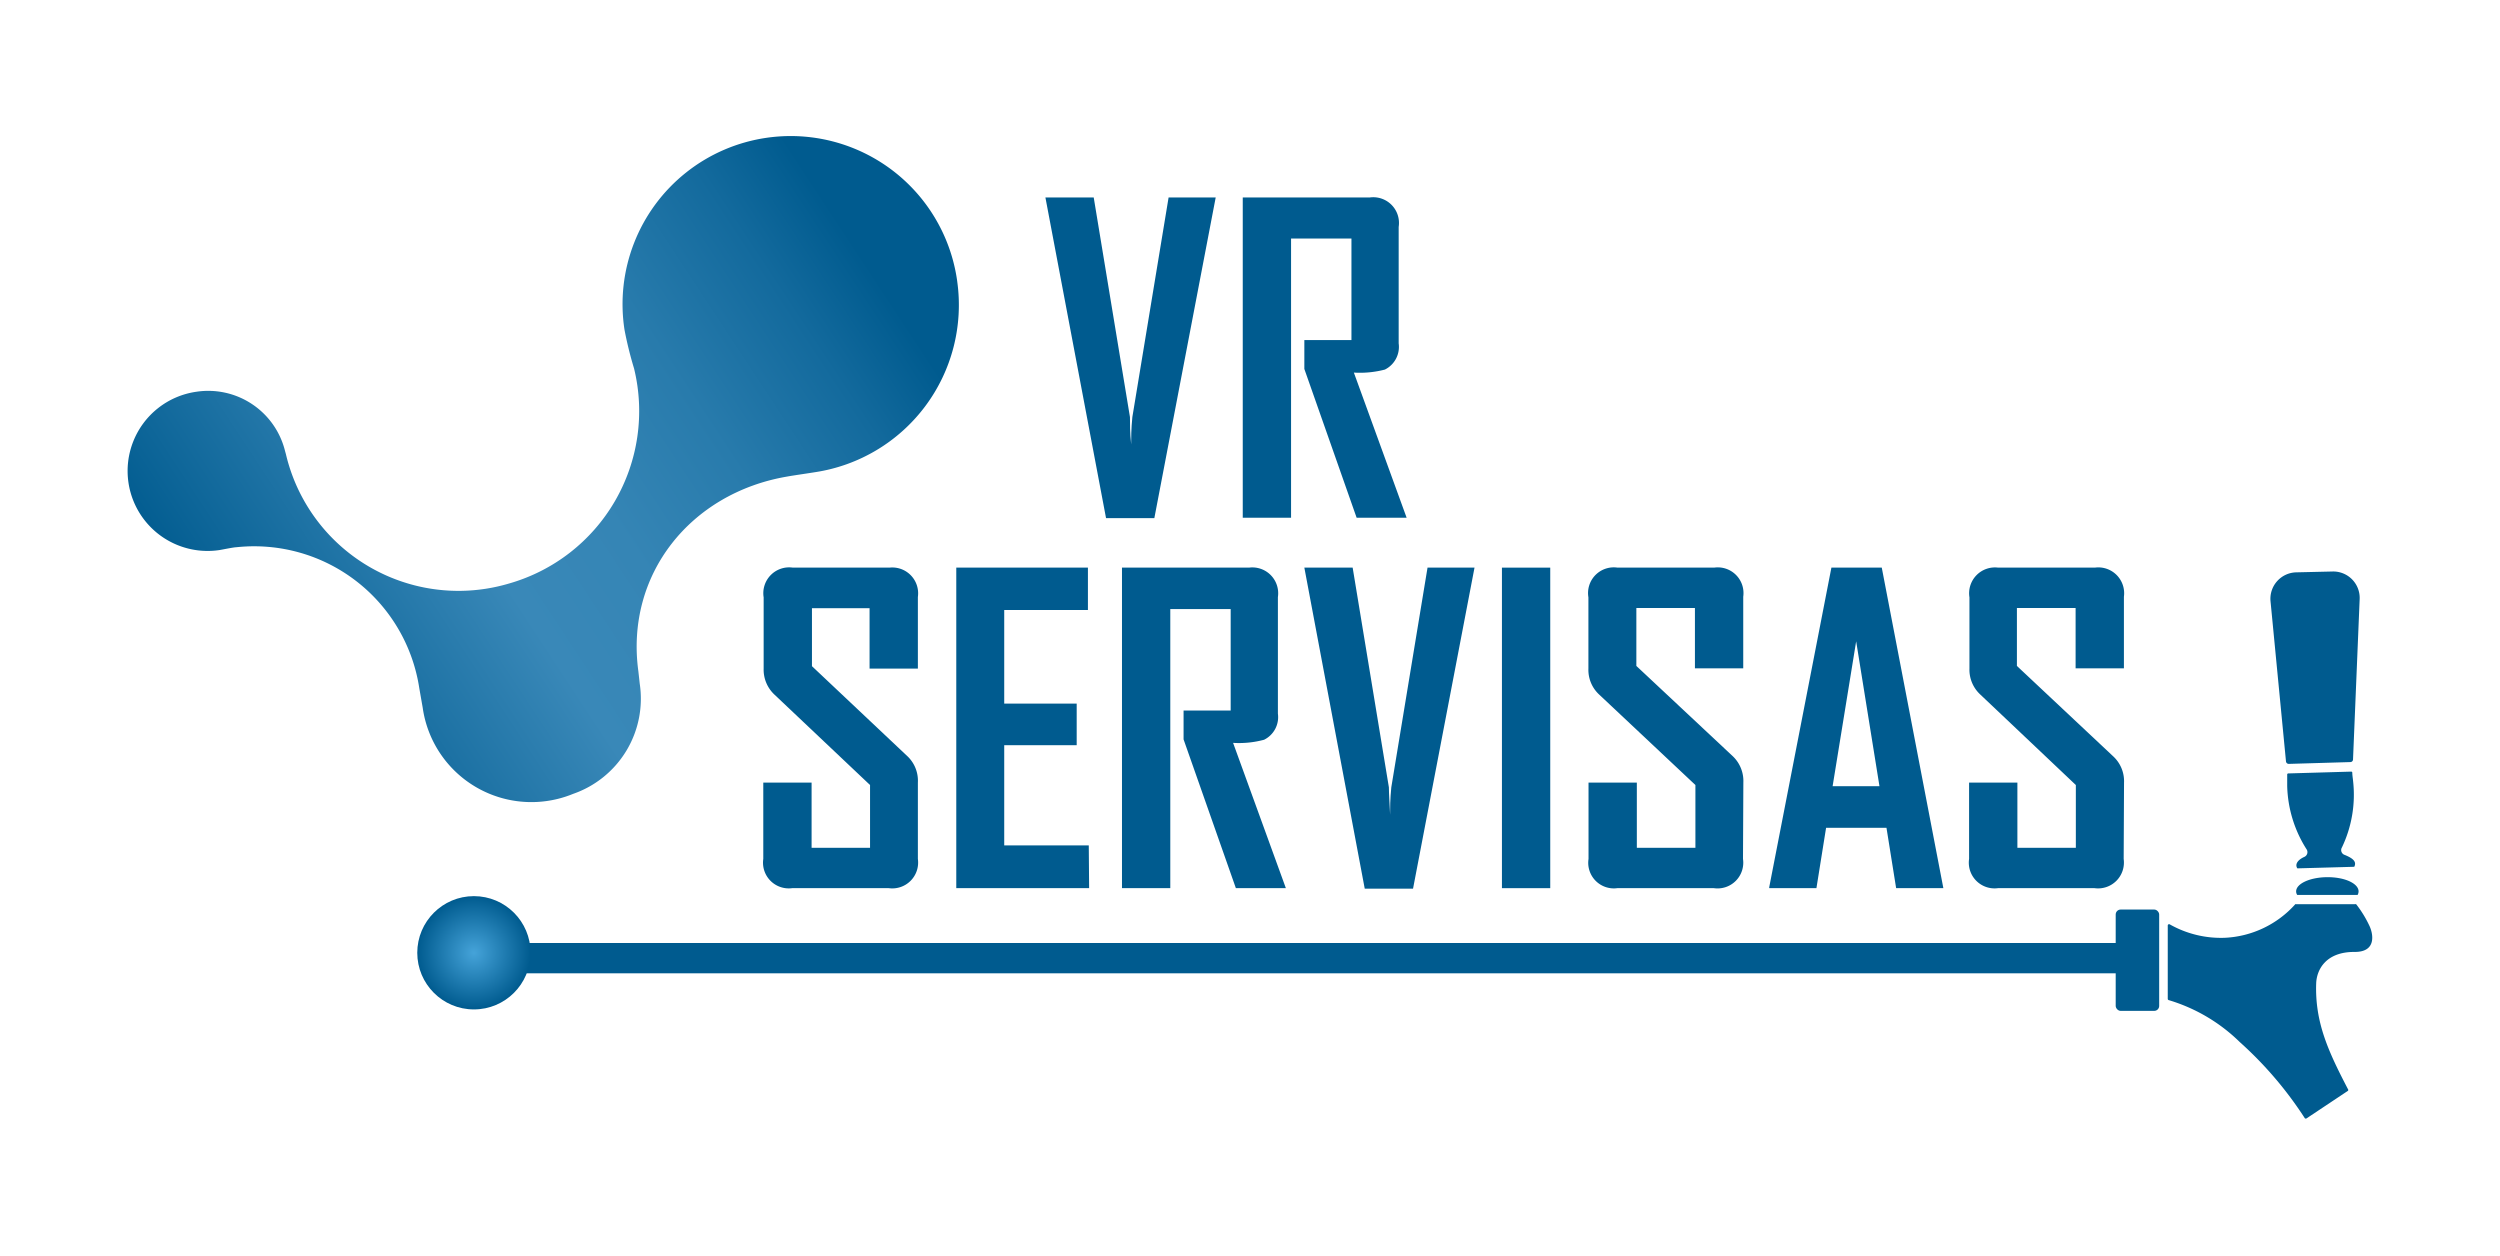 <?xml version="1.0" encoding="UTF-8"?> <svg xmlns="http://www.w3.org/2000/svg" xmlns:xlink="http://www.w3.org/1999/xlink" id="Layer_1" data-name="Layer 1" viewBox="0 0 207 104"><defs><style>.cls-1{fill:#fff;}.cls-2{fill-rule:evenodd;fill:url(#linear-gradient);}.cls-3{fill:#005b8f;}.cls-4{fill:url(#radial-gradient);}</style><linearGradient id="linear-gradient" x1="80.66" y1="16.7" x2="19.55" y2="56.9" gradientUnits="userSpaceOnUse"><stop offset="0.14" stop-color="#005b8f"></stop><stop offset="0.24" stop-color="#136a9d"></stop><stop offset="0.39" stop-color="#287bac"></stop><stop offset="0.54" stop-color="#3585b5"></stop><stop offset="0.68" stop-color="#3988b8"></stop><stop offset="1" stop-color="#005b8f"></stop></linearGradient><radialGradient id="radial-gradient" cx="39.24" cy="78.89" r="4.69" gradientUnits="userSpaceOnUse"><stop offset="0" stop-color="#45a3d9"></stop><stop offset="1" stop-color="#005b8f"></stop></radialGradient></defs><g id="VR_Servisas" data-name="VR Servisas"><rect class="cls-1" width="207" height="104"></rect><path class="cls-2" d="M79.26,23.32A14,14,0,0,1,67.47,39.1c-.68.11-1.81.27-2.3.36-8,1.37-13.42,8.12-12.31,16.15l.11,1a8.34,8.34,0,0,1-5.51,9.12A9.09,9.09,0,0,1,35,58.6L34.72,57A13.83,13.83,0,0,0,19.58,45.31c-.23,0-1.28.22-1.44.24a6.62,6.62,0,0,1-1.9-13.11,6.55,6.55,0,0,1,7.36,4.9l.07.25A14.68,14.68,0,0,0,42.13,48.32,14.85,14.85,0,0,0,52.5,30.51a30.86,30.86,0,0,1-.79-3.2,13.92,13.92,0,1,1,27.55-4Z"></path><path class="cls-3" d="M76,71.12a2.14,2.14,0,0,1-2.41,2.42h-8a2.13,2.13,0,0,1-2.39-2.42V64.8h4v5.4h4.84V65l-7.95-7.52a2.83,2.83,0,0,1-.86-2.12v-5.9A2.14,2.14,0,0,1,65.65,47h8A2.14,2.14,0,0,1,76,49.43v5.93h-4v-5H67.23v4.8l7.94,7.49A2.8,2.8,0,0,1,76,64.8Z"></path><path class="cls-3" d="M90.18,73.54h-11V47H90.08v3.51H83.15v7.75h6v3.44h-6V70h7Z"></path><path class="cls-3" d="M106.47,73.54h-4.14L98,61.22V58.83h3.9v-8.4h-5V73.54h-4V47h10.52a2.14,2.14,0,0,1,2.39,2.44v9.65a2.09,2.09,0,0,1-1.14,2.16,8,8,0,0,1-2.57.26Z"></path><path class="cls-3" d="M122.09,47,117,73.58h-4L108,47h4l3,18.19c0,.52.06,1.27.1,2.27,0-.52,0-1.28.1-2.27l3-18.19Z"></path><path class="cls-3" d="M128.36,73.54h-4V47h4Z"></path><path class="cls-3" d="M144.32,71.12a2.13,2.13,0,0,1-2.41,2.42h-8a2.12,2.12,0,0,1-2.38-2.42V64.8h4v5.4h4.85V65l-8-7.52a2.79,2.79,0,0,1-.86-2.12v-5.9A2.13,2.13,0,0,1,133.93,47h8a2.13,2.13,0,0,1,2.41,2.41v5.93h-4v-5h-4.85v4.8l8,7.49a2.83,2.83,0,0,1,.86,2.15Z"></path><path class="cls-3" d="M160.91,73.54H157l-.8-5h-5l-.8,5h-3.91v-.07L151.64,47h4.17Zm-5.29-8.44-1.93-12-1.95,12Z"></path><path class="cls-3" d="M175.84,71.12a2.14,2.14,0,0,1-2.41,2.42h-8a2.13,2.13,0,0,1-2.39-2.42V64.8h4v5.4h4.84V65l-7.94-7.52a2.8,2.8,0,0,1-.87-2.12v-5.9A2.14,2.14,0,0,1,165.45,47h8a2.14,2.14,0,0,1,2.41,2.41v5.93h-4v-5H167v4.8L175,62.65a2.8,2.8,0,0,1,.87,2.15Z"></path><path class="cls-3" d="M100.66,16.35,95.58,42.9h-4L86.56,16.35h4l3,18.18c0,.52,0,1.28.1,2.27,0-.52,0-1.28.1-2.27l3-18.18Z"></path><path class="cls-3" d="M116.47,42.87h-4.14L108,30.55V28.16h3.9V19.75h-5V42.87h-4V16.35h10.52a2.13,2.13,0,0,1,2.39,2.44v9.64a2.1,2.1,0,0,1-1.14,2.17,8.16,8.16,0,0,1-2.57.25Z"></path><rect class="cls-3" x="43.2" y="78.08" width="132.63" height="2.51"></rect><rect class="cls-3" x="175.18" y="75.31" width="3.6" height="8.39" rx="0.41"></rect><path class="cls-3" d="M194.93,78.82c-2.37,0-3.11,1.49-3.15,2.6-.11,3.23,1,5.63,2.63,8.76a.11.11,0,0,1,0,.14L191,92.59a.12.12,0,0,1-.16,0,31.22,31.22,0,0,0-5.39-6.31,14.22,14.22,0,0,0-5.88-3.47.11.11,0,0,1-.08-.1c0-2.07,0-4,0-6.07a.11.11,0,0,1,.17-.1,8.61,8.61,0,0,0,4.54,1.11,8.35,8.35,0,0,0,5.85-2.78.11.11,0,0,1,.08,0H195a.1.1,0,0,1,.09,0,9.18,9.18,0,0,1,1.08,1.75C196.47,77.21,196.87,78.85,194.93,78.82Z"></path><path class="cls-3" d="M195.29,73.81a.6.6,0,0,1-.08.29h-5a.52.52,0,0,1-.09-.29c0-.65,1.17-1.18,2.61-1.18S195.29,73.16,195.29,73.81Z"></path><path class="cls-3" d="M195,71.52a.5.5,0,0,1-.07.25l-4.71.13a.46.46,0,0,1-.08-.24c0-.27.24-.52.66-.71a.43.43,0,0,0,.17-.65,10.21,10.21,0,0,1-1.59-5.23c0-.32,0-.63,0-.94a.09.09,0,0,1,.09-.09l5.21-.15a.09.09,0,0,1,.09.08c0,.24.05.49.07.74a10.13,10.13,0,0,1-.93,5.46.42.42,0,0,0,.24.62C194.66,71,195,71.22,195,71.52Z"></path><path class="cls-3" d="M194.61,63.1l-5.1.15a.23.23,0,0,1-.23-.2L188,49.79a2.19,2.19,0,0,1,2.14-2.4l3-.07a2.19,2.19,0,0,1,2.24,2.28l-.55,13.29A.22.22,0,0,1,194.61,63.1Z"></path><circle class="cls-4" cx="39.24" cy="78.89" r="4.69"></circle></g></svg> 